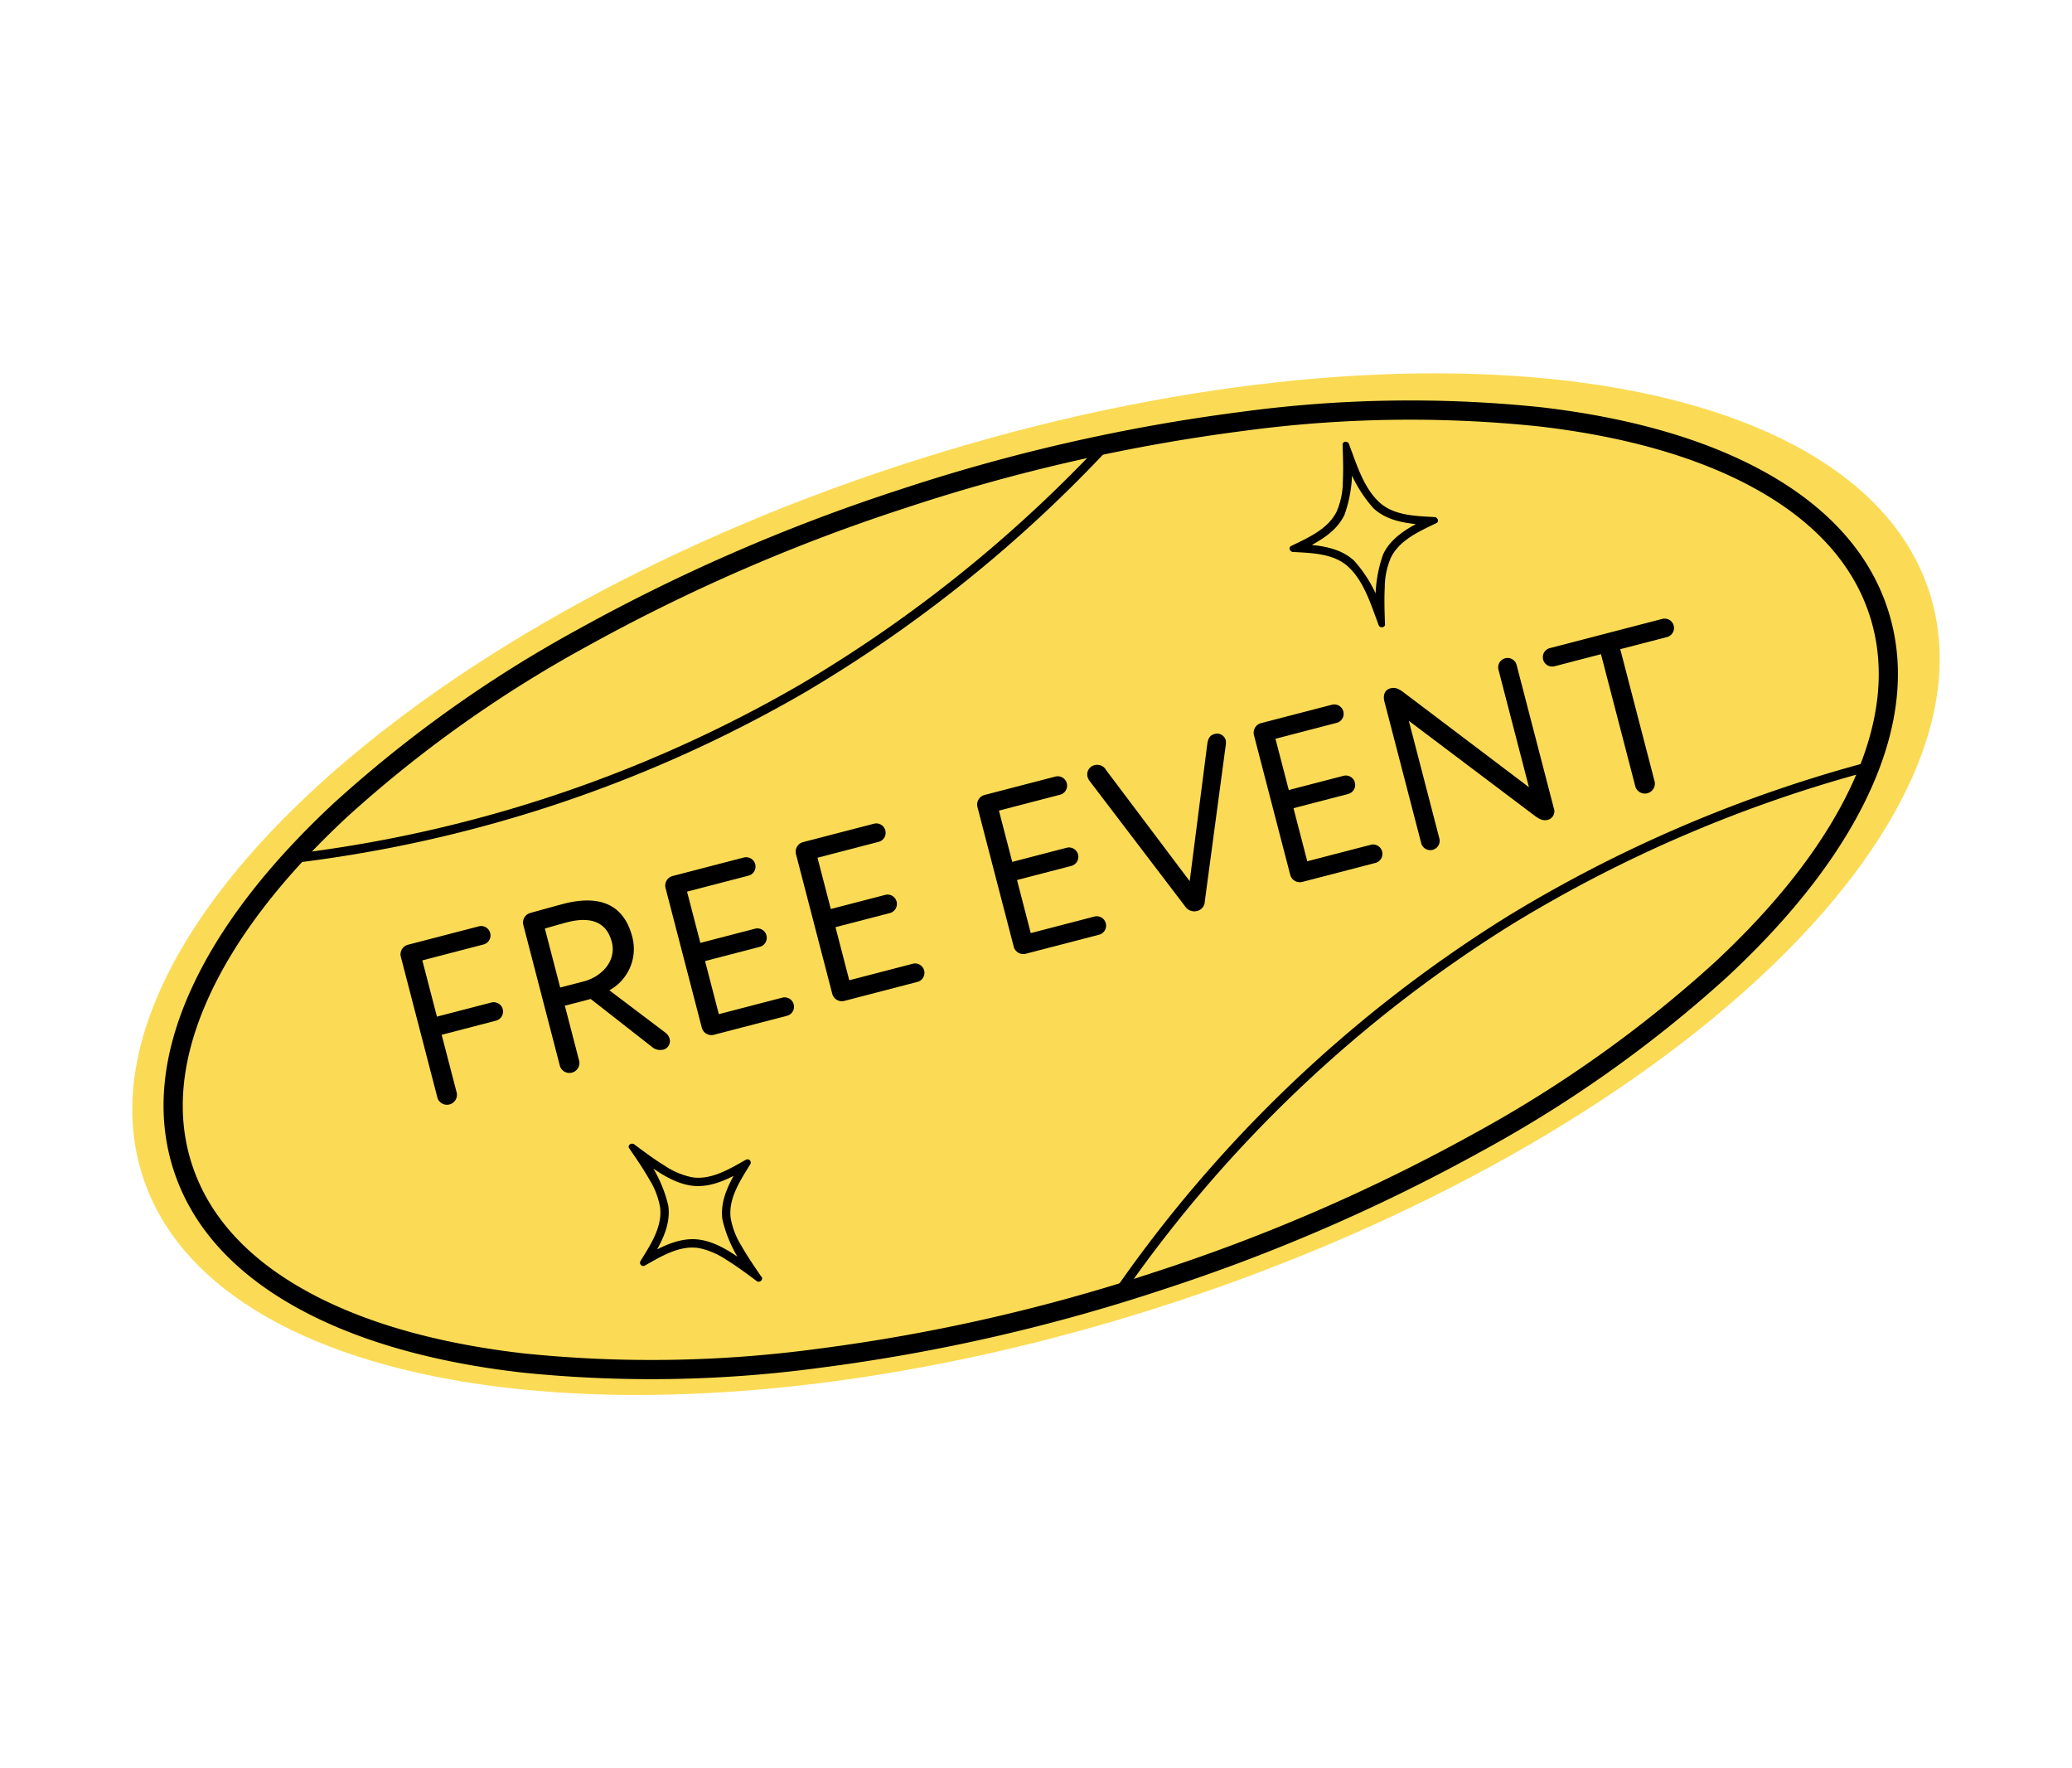 <?xml version="1.0" encoding="UTF-8"?> <svg xmlns="http://www.w3.org/2000/svg" xmlns:xlink="http://www.w3.org/1999/xlink" width="186.526" height="159.173" viewBox="0 0 186.526 159.173"><defs><clipPath id="clip-path"><rect id="Rectangle_6342" data-name="Rectangle 6342" width="165.939" height="85.99" fill="none"></rect></clipPath></defs><g id="Group_166767" data-name="Group 166767" transform="translate(0 85.465) rotate(-31)"><g id="Group_166585" data-name="Group 166585" clip-path="url(#clip-path)"><path id="Path_89066" data-name="Path 89066" d="M.477,24.183C-4.391,45.529,28.6,71.256,74.156,81.645s86.439,1.507,91.307-19.839S137.343,14.734,91.784,4.345,5.344,2.837.477,24.183" transform="translate(0 0)" fill="#fbdb55"></path><path id="Path_89067" data-name="Path 89067" d="M79.4,83.772a163.922,163.922,0,0,0,31.157,4.117,112.9,112.9,0,0,0,26.693-2.065c7.968-1.681,14.513-4.263,19.455-7.675,5.131-3.543,8.3-7.831,9.422-12.745s.123-10.152-2.965-15.57c-2.974-5.217-7.753-10.382-14.2-15.351A112.9,112.9,0,0,0,125.8,21.051a163.976,163.976,0,0,0-29.862-9.8A163.993,163.993,0,0,0,64.784,7.136,112.9,112.9,0,0,0,38.091,9.2c-7.968,1.68-14.514,4.262-19.455,7.675-5.131,3.543-8.3,7.831-9.422,12.745s-.123,10.152,2.965,15.57c2.974,5.217,7.753,10.382,14.2,15.351A112.894,112.894,0,0,0,49.542,73.975a163.93,163.93,0,0,0,29.862,9.8M95.872,11.555a163.638,163.638,0,0,1,29.805,9.779,112.578,112.578,0,0,1,23.094,13.4c6.419,4.943,11.171,10.077,14.125,15.259,3.048,5.348,4.035,10.512,2.932,15.347s-4.231,9.061-9.3,12.559c-4.908,3.389-11.416,5.955-19.343,7.627a112.586,112.586,0,0,1-26.619,2.059,163.652,163.652,0,0,1-31.1-4.109,163.677,163.677,0,0,1-29.805-9.779A112.608,112.608,0,0,1,26.573,60.3C20.154,55.352,15.4,50.219,12.448,45.037,9.4,39.689,8.414,34.526,9.516,29.69s4.23-9.061,9.3-12.559C23.72,13.742,30.228,11.176,38.155,9.5A112.6,112.6,0,0,1,64.774,7.446a163.655,163.655,0,0,1,31.1,4.109" transform="translate(-5.369 -4.326)"></path><path id="Path_89068" data-name="Path 89068" d="M79.4,83.772a163.922,163.922,0,0,0,31.157,4.117,112.9,112.9,0,0,0,26.693-2.065c7.968-1.681,14.513-4.263,19.455-7.675,5.131-3.543,8.3-7.831,9.422-12.745s.123-10.152-2.965-15.57c-2.974-5.217-7.753-10.382-14.2-15.351A112.9,112.9,0,0,0,125.8,21.051a163.976,163.976,0,0,0-29.862-9.8A163.993,163.993,0,0,0,64.784,7.136,112.9,112.9,0,0,0,38.091,9.2c-7.968,1.68-14.514,4.262-19.455,7.675-5.131,3.543-8.3,7.831-9.422,12.745s-.123,10.152,2.965,15.57c2.974,5.217,7.753,10.382,14.2,15.351A112.894,112.894,0,0,0,49.542,73.975,163.93,163.93,0,0,0,79.4,83.772ZM95.872,11.555a163.638,163.638,0,0,1,29.805,9.779,112.578,112.578,0,0,1,23.094,13.4c6.419,4.943,11.171,10.077,14.125,15.259,3.048,5.348,4.035,10.512,2.932,15.347s-4.231,9.061-9.3,12.559c-4.908,3.389-11.416,5.955-19.343,7.627a112.586,112.586,0,0,1-26.619,2.059,163.652,163.652,0,0,1-31.1-4.109,163.677,163.677,0,0,1-29.805-9.779A112.608,112.608,0,0,1,26.573,60.3C20.154,55.352,15.4,50.219,12.448,45.037,9.4,39.689,8.414,34.526,9.516,29.69s4.23-9.061,9.3-12.559C23.72,13.742,30.228,11.176,38.155,9.5A112.6,112.6,0,0,1,64.774,7.446,163.655,163.655,0,0,1,95.872,11.555Z" transform="translate(-5.369 -4.326)" fill="none" stroke="#000" stroke-width="1.42"></path><path id="Path_89069" data-name="Path 89069" d="M72.506,56.3l-1.534,5.2a.9.9,0,0,1-1.72-.508l3.72-12.606a.891.891,0,0,1,1.1-.6l6.353,1.875a.844.844,0,0,1-.478,1.618l-5.483-1.618-1.481,5.018,4.877,1.439a.844.844,0,0,1-.478,1.618Z" transform="translate(-42.381 -29.238)"></path><path id="Path_89070" data-name="Path 89070" d="M106.15,72.8a1.127,1.127,0,0,1-.727-.742l-2.5-6.521-2.306-.681-1.463,4.957a.9.9,0,0,1-1.72-.508L101.156,56.7a.892.892,0,0,1,1.1-.6c1.078.3,2.662.741,2.966.831,3.864,1.14,4.471,3.408,3.8,5.7a4.242,4.242,0,0,1-4.258,3.1l2.361,5.866a1.052,1.052,0,0,1,.049.652.8.8,0,0,1-1.022.557M101.1,63.239l2.084.615c1.64.484,3.516-.062,4.011-1.742.43-1.457-.039-2.849-2.548-3.589-.445-.131-1.321-.368-1.995-.545Z" transform="translate(-59.638 -34.329)"></path><path id="Path_89071" data-name="Path 89071" d="M137.9,80.238a.844.844,0,0,1-.477,1.618l-6.556-1.934a.892.892,0,0,1-.6-1.1l3.678-12.464a.891.891,0,0,1,1.1-.6l6.353,1.874a.844.844,0,0,1-.478,1.619l-5.483-1.618-1.349,4.573,4.877,1.439a.844.844,0,0,1-.478,1.619l-4.877-1.439-1.4,4.735Z" transform="translate(-79.741 -40.241)"></path><path id="Path_89072" data-name="Path 89072" d="M167.912,89.093a.844.844,0,0,1-.477,1.618l-6.556-1.934a.893.893,0,0,1-.6-1.1l3.678-12.464a.892.892,0,0,1,1.1-.6l6.353,1.875a.844.844,0,0,1-.477,1.618l-5.483-1.618L164.1,81.062l4.876,1.439a.844.844,0,0,1-.478,1.618l-4.877-1.439-1.4,4.735Z" transform="translate(-98.116 -45.663)"></path><path id="Path_89073" data-name="Path 89073" d="M209.666,101.412a.844.844,0,0,1-.477,1.619l-6.556-1.934a.893.893,0,0,1-.6-1.1l3.678-12.464a.892.892,0,0,1,1.1-.6l6.352,1.875a.844.844,0,0,1-.477,1.618L207.2,88.809l-1.349,4.573,4.877,1.439a.844.844,0,0,1-.478,1.618L205.378,95l-1.4,4.735Z" transform="translate(-123.682 -53.207)"></path><path id="Path_89074" data-name="Path 89074" d="M238.125,94.161a.909.909,0,0,1,.653.918l1.3,12.438,7.723-9.775c.346-.425.642-.536,1.007-.428a.8.8,0,0,1,.582,1.008,1.26,1.26,0,0,1-.182.32l-8.892,11.124a.907.907,0,0,1-1.06.392.991.991,0,0,1-.7-.91L237,95.148a1.217,1.217,0,0,1,.026-.388.853.853,0,0,1,1.1-.6" transform="translate(-145.11 -57.628)"></path><path id="Path_89075" data-name="Path 89075" d="M273.289,120.184a.844.844,0,0,1-.477,1.618l-6.556-1.934a.892.892,0,0,1-.6-1.1l3.678-12.464a.892.892,0,0,1,1.1-.6l6.353,1.875a.844.844,0,0,1-.478,1.618l-5.483-1.618-1.349,4.573,4.877,1.439a.844.844,0,0,1-.478,1.619L269,113.771l-1.4,4.735Z" transform="translate(-162.638 -64.7)"></path><path id="Path_89076" data-name="Path 89076" d="M309.524,117.823a.844.844,0,0,1,1.619.478l-3.762,12.747a.8.8,0,0,1-.985.655c-.425-.125-.628-.4-.847-.932l-5.312-13.158-3.1,10.5a.844.844,0,0,1-1.619-.477l3.737-12.666c.144-.485.523-.879,1.07-.718.425.126.628.4.878,1.051l5.225,13Z" transform="translate(-180.926 -69.933)"></path><path id="Path_89077" data-name="Path 89077" d="M344.667,140.492a.9.9,0,0,1-1.72-.508l3.492-11.837-4.168-1.23a.844.844,0,0,1,.478-1.618l10.056,2.967a.844.844,0,0,1-.478,1.619l-4.168-1.231Z" transform="translate(-209.212 -76.7)"></path><path id="Path_89078" data-name="Path 89078" d="M98.727,130.889l-.2-.482c-2.138-5.208-3.067-5.947-7.651-6.086l-.334-.01.3-.154c4.07-2.112,4.587-3.182,4.256-8.8l-.031-.52.2.482c2.138,5.208,3.067,5.947,7.651,6.086l.334.01-.3.154c-4.07,2.112-4.587,3.181-4.256,8.8Zm-7.514-6.73c2.082.079,3.44.309,4.514,1.162,1.055.838,1.81,2.261,2.767,4.548-.129-2.476-.065-4.086.522-5.3.6-1.235,1.723-2.031,3.564-3-2.082-.079-3.44-.309-4.514-1.163-1.055-.838-1.81-2.261-2.767-4.548.129,2.477.065,4.086-.522,5.3-.6,1.235-1.723,2.03-3.564,3" transform="translate(-55.44 -70.314)"></path><path id="Path_89079" data-name="Path 89079" d="M98.55,130.374c-.768-1.872-1.507-4.167-3.121-5.505-1.473-1.221-3.526-1.231-5.341-1.286l.147.542c1.593-.827,3.442-1.725,4.227-3.448.868-1.9.557-4.262.438-6.278l-.571.077c.768,1.872,1.507,4.167,3.121,5.506,1.473,1.221,3.526,1.23,5.341,1.285l-.147-.542c-1.593.827-3.442,1.724-4.227,3.447-.868,1.9-.557,4.262-.438,6.278.022.372.6.375.582,0-.065-1.106-.136-2.214-.108-3.323a7,7,0,0,1,.466-2.662c.722-1.631,2.526-2.463,4.019-3.239a.293.293,0,0,0-.147-.542c-1.664-.05-3.644-.018-4.989-1.164a6.918,6.918,0,0,1-1.548-2.129c-.518-.994-.94-2.035-1.365-3.071-.114-.276-.592-.28-.571.078.065,1.106.136,2.214.108,3.323a7,7,0,0,1-.466,2.662c-.722,1.631-2.526,2.463-4.019,3.239a.293.293,0,0,0,.147.542c1.664.05,3.644.018,4.989,1.165a6.916,6.916,0,0,1,1.548,2.129c.518.994.94,2.035,1.366,3.071.14.342.7.192.561-.155" transform="translate(-54.982 -69.876)"></path><path id="Path_89080" data-name="Path 89080" d="M91.807,125.621c1.553.063,3.289.156,4.508,1.246a11.512,11.512,0,0,1,2.493,4.251c.116.274.589.282.571-.078a11.906,11.906,0,0,1,.37-4.893c.613-1.559,2.17-2.412,3.572-3.159a.293.293,0,0,0-.147-.542c-1.552-.063-3.289-.156-4.507-1.246a11.517,11.517,0,0,1-2.494-4.251c-.116-.275-.589-.282-.571.077a11.909,11.909,0,0,1-.369,4.893c-.614,1.559-2.17,2.412-3.573,3.159-.33.176-.037.678.294.5,1.488-.792,3.075-1.707,3.767-3.329a11.907,11.907,0,0,0,.463-5.226l-.571.078c.67,1.593,1.371,3.422,2.722,4.577s3.152,1.278,4.84,1.347l-.147-.542c-1.489.792-3.075,1.707-3.767,3.329a11.9,11.9,0,0,0-.463,5.225l.571-.077c-.67-1.593-1.371-3.422-2.722-4.577s-3.152-1.279-4.84-1.347c-.374-.015-.373.566,0,.582" transform="translate(-56.034 -71.485)"></path><path id="Path_89081" data-name="Path 89081" d="M308.595,76.028l.092-.513c1-5.54.611-6.664-3.179-9.245l-.276-.188.333.03c4.568.407,5.578-.217,8.32-5.133l.254-.455-.092.513c-1,5.54-.611,6.664,3.179,9.245l.276.188-.333-.029c-4.567-.407-5.578.216-8.32,5.133Zm-2.718-9.714c1.713,1.186,2.734,2.11,3.181,3.407.439,1.274.311,2.879-.111,5.323,1.223-2.157,2.141-3.48,3.289-4.187,1.168-.72,2.544-.786,4.62-.618-1.712-1.186-2.734-2.11-3.181-3.407-.439-1.274-.311-2.879.112-5.323-1.223,2.157-2.142,3.48-3.289,4.187-1.168.72-2.544.786-4.62.618" transform="translate(-186.891 -37.059)"></path><path id="Path_89082" data-name="Path 89082" d="M308.436,75.643c.358-1.989.967-4.33.323-6.324-.587-1.818-2.322-2.93-3.819-3.95q-.074.271-.147.542c1.788.159,3.839.4,5.424-.644,1.745-1.146,2.75-3.3,3.733-5.058l-.532-.224c-.358,1.989-.967,4.33-.323,6.324.587,1.818,2.322,2.929,3.819,3.95l.147-.542c-1.789-.159-3.839-.4-5.424.644-1.745,1.146-2.75,3.3-3.733,5.058-.182.327.32.621.5.293.535-.96,1.068-1.925,1.681-2.838a6.952,6.952,0,0,1,1.843-2.011c1.492-.98,3.451-.715,5.131-.565.311.028.363-.395.147-.542-1.381-.941-3.063-1.981-3.576-3.678-.568-1.88.01-4.07.347-5.939.055-.307-.361-.53-.531-.224-.535.96-1.068,1.925-1.681,2.838a6.952,6.952,0,0,1-1.843,2.011c-1.492.98-3.451.715-5.131.565-.311-.028-.363.395-.147.542,1.381.941,3.063,1.981,3.576,3.678.568,1.88-.01,4.07-.347,5.939-.066.366.494.523.561.155" transform="translate(-186.452 -36.597)"></path><path id="Path_89083" data-name="Path 89083" d="M306.308,67.658c1.3.9,2.711,1.928,3.139,3.534a11.7,11.7,0,0,1-.2,4.868c-.053.307.358.529.532.224a11.408,11.408,0,0,1,3.01-3.969c1.357-.93,3.085-.814,4.648-.691.312.024.361-.392.147-.542-1.295-.9-2.711-1.928-3.139-3.534a11.717,11.717,0,0,1,.2-4.868c.053-.307-.357-.529-.531-.224a11.417,11.417,0,0,1-3.01,3.969c-1.357.93-3.085.814-4.648.691-.373-.029-.371.552,0,.582,1.665.131,3.5.217,4.942-.771a11.971,11.971,0,0,0,3.218-4.178l-.532-.224a12.016,12.016,0,0,0-.175,5.279c.5,1.709,1.983,2.808,3.378,3.779l.147-.542c-1.665-.131-3.5-.217-4.942.771a11.966,11.966,0,0,0-3.218,4.178l.532.224a12.015,12.015,0,0,0,.174-5.279c-.5-1.709-1.983-2.808-3.378-3.779-.308-.214-.6.29-.293.5" transform="translate(-187.469 -38.152)"></path><path id="Path_89084" data-name="Path 89084" d="M263.4,179.311a122.376,122.376,0,0,0-34.824-4.813,119.489,119.489,0,0,0-47.5,10.631l-.326-.751a120.306,120.306,0,0,1,47.815-10.7,123.182,123.182,0,0,1,35.052,4.844Z" transform="translate(-110.672 -106.338)"></path><path id="Path_89085" data-name="Path 89085" d="M150.51,21.375a122.376,122.376,0,0,1-34.824,4.813,119.483,119.483,0,0,1-47.5-10.631l-.326.751a120.305,120.305,0,0,0,47.815,10.7,123.182,123.182,0,0,0,35.051-4.844Z" transform="translate(-41.55 -9.525)"></path></g></g></svg> 
